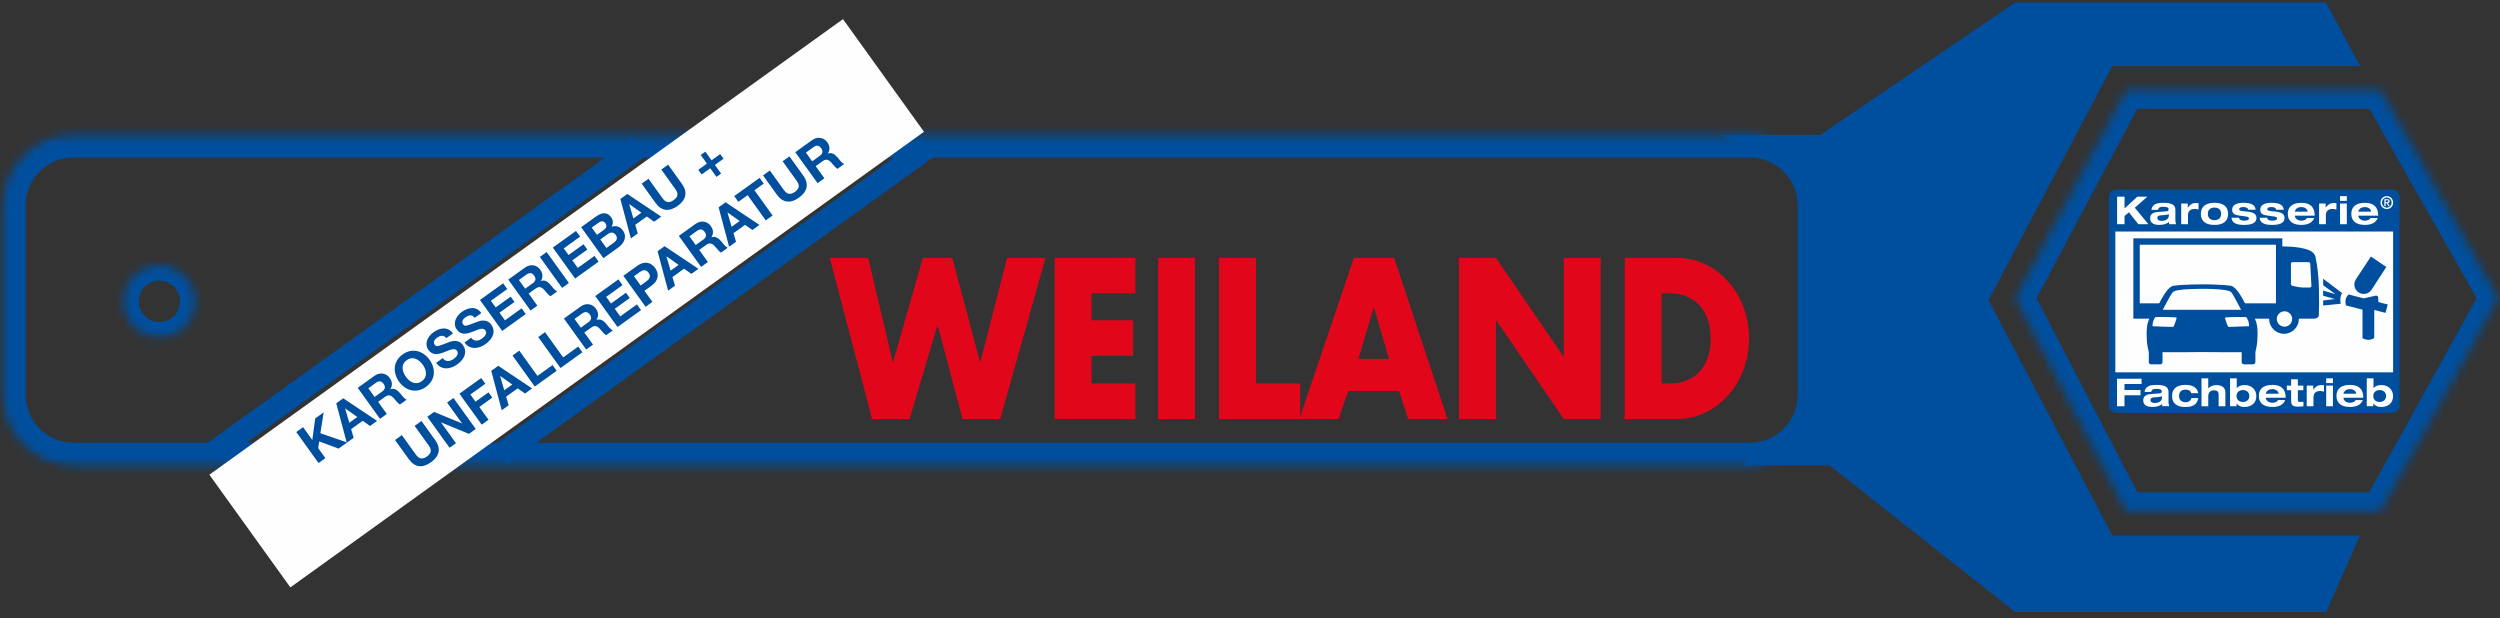 <svg xmlns="http://www.w3.org/2000/svg" xmlns:xlink="http://www.w3.org/1999/xlink" width="287" height="71" viewBox="0 0 287 71">
  <rect x="0" y="0" width="287" height="71" fill="#333333" stroke="none"/>
  <defs>
    <path id="brand-a" d="M105.085,0.517 L8.861,0.517 C4.396,0.517 0.774,4.137 0.774,8.604 L0.774,30.362 C0.774,34.826 4.396,38.449 8.861,38.449 L201.313,38.449 C205.777,38.449 209.4,34.826 209.4,30.362 L209.4,8.604 C209.4,4.137 205.777,0.517 201.313,0.517 L105.085,0.517 Z"/>
    <polygon id="brand-c" points="13.054 .491 .347 24.398 13.054 48.86 42.272 48.86 55.801 24.398 42.272 .491"/>
    <path id="brand-e" d="M0.463,4.185 C0.463,6.454 2.304,8.295 4.575,8.295 C6.845,8.295 8.686,6.454 8.686,4.185 C8.686,1.916 6.845,0.072 4.575,0.072 C2.304,0.072 0.463,1.916 0.463,4.185 Z"/>
    <polygon id="brand-g" points="0 70.714 292.996 70.714 292.996 .741 0 .741"/>
  </defs>
  <g fill="none" fill-rule="evenodd" transform="translate(-3 -1)">
    <g transform="translate(2.571 15.974)">
      <mask id="brand-b" fill="#fff">
        <use xlink:href="#brand-a"/>
      </mask>
      <path stroke="#004F9E" stroke-width="5.204" d="M105.087,0.517 L201.312,0.517 C205.777,0.517 209.399,4.137 209.399,8.604 L209.399,30.361 C209.399,34.827 205.777,38.448 201.312,38.448 L8.861,38.448 C4.395,38.448 0.774,34.827 0.774,30.361 L0.774,8.604 C0.774,4.137 4.395,0.517 8.861,0.517 L105.087,0.517 Z" mask="url(#brand-b)"/>
    </g>
    <g transform="translate(234 10.83)">
      <mask id="brand-d" fill="#fff">
        <use xlink:href="#brand-c"/>
      </mask>
      <polygon stroke="#004F9E" stroke-width="4.337" points=".349 24.397 13.054 .491 42.269 .491 55.802 24.397 42.269 48.859 13.054 48.859" mask="url(#brand-d)"/>
    </g>
    <polygon fill="#004F9E" points="234.347 1.286 211.97 16.491 200.616 16.491 208.81 20.521 210.094 23.17 210.233 48.261 202.986 54.422 213.022 54.422 234.346 71.26 270.033 71.26 273.935 62.479 245.499 62.479 231.282 35.456 245.499 8.587 273.935 8.587 270.032 1.286"/>
    <polygon fill="#E2061B" points="105.491 42.552 105.535 42.552 108.946 30.603 112.314 30.603 115.511 42.552 115.553 42.552 118.619 30.603 123.024 30.603 117.82 49.103 113.502 49.103 110.652 38.382 110.608 38.382 107.413 49.103 103.116 49.103 98.258 30.603 102.662 30.603"/>
    <polygon fill="#E2061B" points="128.31 34.676 128.31 37.767 133.082 37.767 133.082 41.84 128.31 41.84 128.31 45.03 133.341 45.03 133.341 49.103 124.077 49.103 124.077 30.603 133.341 30.603 133.341 34.676"/>
    <polygon fill="#E2061B" points="135.951 49.104 140.184 49.104 140.184 30.604 135.951 30.604"/>
    <polygon fill="#E2061B" points="147.179 45.031 152.252 45.031 152.252 49.104 142.946 49.104 142.946 30.603 147.179 30.603"/>
    <path fill="#E2061B" d="M157.778,45.89 L156.656,49.104 L152.164,49.104 L158.426,30.604 L163.047,30.604 L169.178,49.104 L164.665,49.104 L163.607,45.89 L157.778,45.89 Z M160.737,36.32 L160.693,36.32 L158.943,42.209 L162.464,42.209 L160.737,36.32 Z"/>
    <polygon fill="#E2061B" points="170.494 30.603 174.726 30.603 182.477 41.914 182.52 41.914 182.52 30.603 186.753 30.603 186.753 49.103 182.52 49.103 174.767 37.767 174.726 37.767 174.726 49.103 170.494 49.103"/>
    <g transform="translate(16.714 31.402)">
      <mask id="brand-f" fill="#fff">
        <use xlink:href="#brand-e"/>
      </mask>
      <path stroke="#004F9E" stroke-width="3.469" d="M8.687,4.184 C8.687,6.456 6.845,8.296 4.575,8.296 C2.305,8.296 0.464,6.456 0.464,4.184 C0.464,1.915 2.305,0.073 4.575,0.073 C6.845,0.073 8.687,1.915 8.687,4.184 Z" mask="url(#brand-f)"/>
    </g>
    <polygon fill="#FEFEFE" points="27.036 55.497 99.774 3.196 109.072 16.128 36.334 68.43"/>
    <path stroke="#004F9E" stroke-width="2.602" d="M76.279,17.946 L27.631,52.859 M60.452,53.186 L109.602,17.844"/>
    <polygon fill="#004F9E" points="37.011 50.599 37.793 50.038 38.852 51.511 39.183 49.039 40.158 48.337 39.779 50.738 42.851 51.795 41.868 52.501 39.648 51.672 39.526 52.447 40.35 53.593 39.568 54.156"/>
    <path fill="#004F9E" d="M41.602,47.299 L42.403,46.723 L46.291,49.32 L45.478,49.903 L44.64,49.307 L43.311,50.263 L43.601,51.255 L42.809,51.826 L41.602,47.299 Z M43.096,49.532 L44.018,48.871 L42.631,47.889 L42.62,47.896 L43.096,49.532 Z"/>
    <polygon fill="#004F9E" points="58.099 35.436 60.758 33.524 61.231 34.181 59.354 35.531 59.902 36.293 61.625 35.054 62.062 35.662 60.338 36.9 60.965 37.772 62.882 36.394 63.355 37.051 60.656 38.992"/>
    <polygon fill="#004F9E" points="64.971 30.495 65.753 29.933 68.31 33.488 67.528 34.051"/>
    <polygon fill="#004F9E" points="66.464 29.42 69.123 27.509 69.596 28.166 67.719 29.515 68.267 30.278 69.99 29.038 70.427 29.647 68.704 30.885 69.33 31.756 71.247 30.378 71.72 31.035 69.022 32.977"/>
    <polygon fill="#004F9E" points="84.687 19.4 85.679 18.688 86.062 19.22 85.07 19.934 85.783 20.924 85.25 21.307 84.537 20.317 83.546 21.029 83.164 20.496 84.154 19.783 83.441 18.792 83.974 18.409"/>
    <polygon fill="#004F9E" points="52.054 48.848 52.831 48.289 56.029 49.608 56.04 49.6 54.325 47.215 55.056 46.689 57.614 50.244 56.832 50.807 53.641 49.489 53.63 49.497 55.343 51.877 54.611 52.404"/>
    <polygon fill="#004F9E" points="55.743 46.195 58.242 44.398 58.716 45.055 56.998 46.29 57.589 47.112 59.078 46.041 59.514 46.649 58.025 47.72 59.082 49.188 58.3 49.751"/>
    <path fill="#004F9E" d="M59.394,43.571 L60.195,42.993 L64.081,45.593 L63.27,46.176 L62.432,45.579 L61.102,46.536 L61.393,47.527 L60.6,48.096 L59.394,43.571 Z M60.886,45.804 L61.808,45.143 L60.422,44.161 L60.412,44.167 L60.886,45.804 Z"/>
    <polygon fill="#004F9E" points="61.833 41.815 62.615 41.254 64.699 44.152 66.433 42.907 66.905 43.563 64.391 45.373"/>
    <polygon fill="#004F9E" points="64.786 39.692 65.568 39.13 67.652 42.028 69.385 40.784 69.857 41.439 67.344 43.25"/>
    <polygon fill="#004F9E" points="71.334 34.984 73.993 33.073 74.466 33.73 72.589 35.08 73.137 35.842 74.86 34.603 75.297 35.211 73.574 36.449 74.2 37.321 76.117 35.942 76.59 36.599 73.891 38.541"/>
    <path fill="#004F9E" d="M78.49 29.839L79.292 29.263 83.179 31.862 82.366 32.445 81.529 31.847 80.198 32.804 80.489 33.797 79.697 34.366 78.49 29.839zM79.984 32.074L80.904 31.412 79.518 30.429 79.508 30.436 79.984 32.074zM85.496 24.801L86.297 24.224 90.185 26.823 89.372 27.407 88.534 26.809 87.205 27.766 87.495 28.757 86.703 29.328 85.496 24.801zM86.99 27.036L87.912 26.373 86.524 25.391 86.514 25.398 86.99 27.036z"/>
    <polygon fill="#004F9E" points="88.827 23.404 87.761 24.17 87.288 23.513 90.201 21.417 90.674 22.075 89.609 22.842 91.693 25.74 90.911 26.302"/>
    <polygon fill="#FEFEFE" points="245.552 43.942 278.073 43.942 278.073 27.464 245.552 27.464"/>
    <g transform="translate(0 .545)">
      <path fill="#004F9E" d="M44.067 44.98L45.985 43.602C46.621 43.143 47.344 43.296 47.731 43.835 48.032 44.253 48.088 44.689 47.809 45.131L47.816 45.141C48.271 44.965 48.649 45.259 48.932 45.6 49.108 45.814 49.404 46.235 49.687 46.334L48.905 46.896C48.649 46.741 48.412 46.39 48.168 46.132 47.844 45.799 47.582 45.74 47.188 46.023L46.407 46.585 47.406 47.974 46.624 48.537 44.067 44.98zM46.006 46.027L46.862 45.411C47.21 45.16 47.293 44.875 47.035 44.516 46.787 44.173 46.49 44.159 46.142 44.41L45.286 45.025 46.006 46.027zM49.22 41.147C50.32 40.355 51.558 40.711 52.318 41.767 53.055 42.794 52.998 44.081 51.898 44.871 50.797 45.664 49.559 45.307 48.821 44.282 48.063 43.226 48.119 41.939 49.22 41.147M51.426 44.215C52.128 43.71 51.962 42.923 51.537 42.33 51.088 41.708 50.395 41.3 49.693 41.804 48.99 42.308 49.157 43.098 49.604 43.72 50.03 44.313 50.724 44.719 51.426 44.215M53.827 41.567C54.168 42.04 54.668 41.959 55.087 41.658 55.361 41.461 55.721 41.081 55.46 40.717 55.185 40.334 54.605 40.652 53.983 40.889 53.354 41.128 52.674 41.308 52.194 40.641 51.671 39.913 52.108 39.071 52.751 38.608 53.493 38.075 54.407 37.909 54.998 38.73L54.241 39.274C53.909 38.863 53.526 38.971 53.152 39.241 52.904 39.421 52.689 39.732 52.905 40.031 53.102 40.305 53.296 40.218 54.353 39.806 54.658 39.684 55.573 39.277 56.153 40.083 56.622 40.736 56.46 41.592 55.493 42.288 54.706 42.854 53.691 42.995 53.07 42.11L53.827 41.567zM57.083 39.225C57.424 39.698 57.926 39.617 58.343 39.315 58.617 39.12 58.979 38.739 58.716 38.376 58.441 37.992 57.861 38.311 57.238 38.547 56.61 38.788 55.93 38.967 55.451 38.298 54.927 37.572 55.364 36.729 56.007 36.267 56.749 35.734 57.663 35.567 58.255 36.389L57.499 36.933C57.166 36.522 56.783 36.632 56.408 36.899 56.16 37.079 55.947 37.392 56.162 37.69 56.358 37.964 56.552 37.876 57.608 37.465 57.914 37.344 58.829 36.935 59.409 37.741 59.879 38.394 59.717 39.251 58.75 39.946 57.963 40.512 56.947 40.652 56.326 39.77L57.083 39.225z"/>
      <path fill="#E2061B" d="M189.513,30.058 L195.516,30.058 C200.048,30.058 203.786,34.107 203.786,39.309 C203.786,44.509 200.029,48.558 195.516,48.558 L189.513,48.558 L189.513,30.058 Z M193.746,44.485 L194.693,44.485 C197.221,44.485 199.381,42.915 199.381,39.309 C199.381,35.995 197.459,34.131 194.737,34.131 L193.746,34.131 L193.746,44.485 Z"/>
      <path fill="#004F9E" d="M52.972 50.997C53.662 51.959 53.432 52.834 52.481 53.519 51.524 54.206 50.633 54.145 49.939 53.176L48.35 50.968 49.13 50.404 50.721 52.616C51 53.004 51.375 53.317 52.008 52.861 52.566 52.46 52.57 52.087 52.19 51.559L50.6 49.349 51.382 48.785 52.972 50.997zM61.35 32.553L63.267 31.174C63.905 30.715 64.628 30.868 65.013 31.407 65.314 31.825 65.372 32.261 65.092 32.703L65.1 32.713C65.555 32.537 65.933 32.832 66.216 33.172 66.392 33.386 66.687 33.808 66.97 33.907L66.189 34.468C65.933 34.313 65.695 33.962 65.451 33.706 65.128 33.372 64.866 33.313 64.472 33.595L63.69 34.157 64.689 35.546 63.908 36.109 61.35 32.553zM63.289 33.599L64.146 32.983C64.494 32.733 64.576 32.447 64.318 32.089 64.071 31.745 63.774 31.731 63.426 31.982L62.569 32.598 63.289 33.599zM74.218 23.3L75.02 22.724 78.907 25.323 78.094 25.907 77.256 25.309 75.926 26.265 76.217 27.258 75.425 27.827 74.218 23.3zM75.712 25.535L76.633 24.873 75.246 23.89 75.236 23.898 75.712 25.535zM81.29 21.57C81.981 22.53 81.749 23.407 80.799 24.091 79.843 24.779 78.952 24.717 78.257 23.75L76.667 21.539 77.449 20.977 79.039 23.188C79.318 23.577 79.693 23.889 80.326 23.434 80.884 23.033 80.888 22.66 80.509 22.132L78.918 19.92 79.7 19.358 81.29 21.57zM69.716 26.537L71.389 25.334C72.067 24.847 72.682 24.737 73.159 25.399 73.41 25.748 73.41 26.117 73.21 26.488 73.732 26.302 74.192 26.478 74.509 26.922 75.029 27.643 74.639 28.393 73.996 28.854L72.274 30.094 69.716 26.537zM71.533 27.414L72.325 26.845C72.599 26.648 72.713 26.377 72.499 26.078 72.256 25.739 71.946 25.856 71.667 26.056L70.935 26.582 71.533 27.414zM72.618 28.924L73.454 28.322C73.764 28.099 73.96 27.806 73.696 27.439 73.435 27.075 73.102 27.095 72.769 27.334L71.916 27.948 72.618 28.924zM67.738 37.024L69.657 35.646C70.293 35.187 71.016 35.34 71.401 35.878 71.702 36.298 71.76 36.732 71.48 37.174L71.487 37.183C71.943 37.007 72.321 37.304 72.603 37.644 72.78 37.857 73.075 38.28 73.358 38.379L72.576 38.94C72.321 38.784 72.084 38.434 71.84 38.177 71.516 37.844 71.253 37.785 70.86 38.068L70.078 38.629 71.077 40.017 70.296 40.582 67.738 37.024zM69.677 38.071L70.533 37.455C70.882 37.204 70.964 36.919 70.706 36.56 70.459 36.215 70.162 36.202 69.813 36.453L68.957 37.069 69.677 38.071zM74.56 32.119L76.164 30.966C77.051 30.328 77.799 30.644 78.214 31.222 78.63 31.8 78.69 32.609 77.804 33.247L76.983 33.838 77.899 35.112 77.118 35.675 74.56 32.119zM76.546 33.23L77.154 32.793C77.518 32.532 77.784 32.219 77.457 31.767 77.131 31.313 76.751 31.466 76.387 31.727L75.779 32.164 76.546 33.23zM80.929 27.539L82.846 26.161C83.484 25.702 84.207 25.855 84.592 26.394 84.893 26.812 84.95 27.247 84.671 27.69L84.678 27.699C85.134 27.523 85.512 27.818 85.794 28.159 85.971 28.372 86.266 28.794 86.548 28.893L85.767 29.455C85.512 29.299 85.275 28.948 85.031 28.693 84.707 28.358 84.444 28.299 84.05 28.582L83.268 29.144 84.268 30.532 83.487 31.096 80.929 27.539zM82.868 28.586L83.724 27.97C84.073 27.719 84.155 27.434 83.897 27.075 83.65 26.732 83.353 26.718 83.004 26.968L82.148 27.584 82.868 28.586zM95.218 20.62C95.908 21.581 95.677 22.457 94.727 23.141 93.77 23.829 92.879 23.767 92.185 22.8L90.594 20.59 91.376 20.027 92.965 22.238C93.246 22.627 93.621 22.939 94.254 22.484 94.812 22.083 94.815 21.71 94.435 21.182L92.844 18.97 93.627 18.408 95.218 20.62zM94.299 17.926L96.217 16.548C96.853 16.089 97.576 16.242 97.963 16.78 98.264 17.198 98.32 17.634 98.04 18.076L98.048 18.085C98.503 17.909 98.881 18.205 99.164 18.546 99.34 18.759 99.636 19.181 99.919 19.28L99.137 19.842C98.881 19.686 98.644 19.335 98.4 19.079 98.076 18.745 97.814 18.686 97.421 18.969L96.639 19.531 97.638 20.919 96.856 21.482 94.299 17.926zM96.238 18.973L97.094 18.357C97.442 18.106 97.525 17.821 97.266 17.462 97.019 17.119 96.722 17.104 96.374 17.355L95.518 17.971 96.238 18.973zM275.647 34.415C275.979 34.347 276.005 34.511 276.012 34.619L276.041 35.13 277.113 35.409 276.852 36.374 275.568 36.037 275.561 39.261C275.1 39.558 274.666 39.508 274.214 39.292L274.214 36.002 272.301 35.511C272.209 34.927 272.259 34.639 272.621 34.257L274.356 34.709 275.647 34.415zM271.874 34.098C271.623 34.536 271.656 34.844 271.707 35.328L269.697 35.525 269.697 34.953 271.035 34.783 269.697 34.404 269.697 33.809 271.123 34.232 269.697 33.197 269.697 32.451 271.874 34.098zM275.179 29.901L276.949 31.103 275.265 33.707C274.941 34.208 274.272 34.35 273.771 34.026 273.271 33.7 273.127 33.029 273.452 32.529L275.179 29.901z"/>
      <mask id="brand-h" fill="#fff">
        <use xlink:href="#brand-g"/>
      </mask>
      <path fill="#004F9E" d="M245.84,43.195 L277.728,43.195 L277.728,27.033 L245.84,27.033 L245.84,43.195 Z M278.468,23.046 C278.468,22.594 278.097,22.222 277.644,22.222 L245.931,22.222 C245.476,22.222 245.105,22.594 245.105,23.046 L245.105,47.056 C245.105,47.496 245.476,47.856 245.931,47.856 L277.644,47.856 C278.097,47.856 278.468,47.496 278.468,47.056 L278.468,23.046 Z" mask="url(#brand-h)"/>
      <path fill="#004F9E" d="M269.217,33.566 C269.189,32.293 269.044,31.038 268.832,30.011 C268.746,29.601 268.499,29.326 267.924,29.117 C266.802,28.712 265.011,28.75 265.011,28.75 L265.011,27.816 L247.908,27.816 L247.908,37.041 L263.499,37.041 C263.497,37.049 263.496,37.058 263.496,37.066 C263.496,38.009 264.26,38.774 265.202,38.774 C266.145,38.774 266.911,38.009 266.911,37.066 C266.911,37.058 266.908,37.049 266.908,37.041 C266.908,37.041 268.329,37.05 268.645,37.04 C268.976,37.028 269.19,36.874 269.203,36.644 C269.228,36.113 269.246,34.839 269.217,33.566" mask="url(#brand-h)"/>
      <path fill="#FEFEFE" d="M264.376 37.074C264.376 36.587 264.772 36.192 265.259 36.192 265.746 36.192 266.141 36.587 266.141 37.074 266.141 37.561 265.746 37.957 265.259 37.957 264.772 37.957 264.376 37.561 264.376 37.074zM248.644 35.281L264.279 35.281 264.279 28.547 248.644 28.547 248.644 35.281zM268.35 33.273C268.355 33.378 268.271 33.462 268.168 33.462L267.351 33.462C267.248 33.462 267.077 33.446 266.973 33.427L266.185 33.274C266.082 33.254 265.998 33.153 265.998 33.048L265.998 30.74C265.998 30.636 266.083 30.55 266.188 30.55L268.022 30.55C268.126 30.55 268.216 30.636 268.22 30.74L268.35 33.273z" mask="url(#brand-h)"/>
      <path fill="#004F9E" d="M255.804,33.098 C256.367,33.084 256.863,33.112 257.108,33.119 C257.351,33.123 258.238,33.166 258.392,33.182 C258.546,33.2 259.025,33.246 259.164,33.277 C259.301,33.307 259.512,33.476 259.651,33.609 C259.792,33.742 260.07,34.138 260.199,34.335 C260.327,34.532 260.631,35.1 260.74,35.302 C260.849,35.503 261.015,35.782 261.092,35.888 C261.167,35.995 261.257,36.034 261.351,36.085 C261.443,36.136 261.529,36.256 261.563,36.32 C261.596,36.382 261.736,36.712 261.865,37.035 C261.991,37.357 262.068,37.587 262.099,37.78 C262.131,37.974 262.154,38.254 262.167,38.487 C262.182,38.718 262.154,39.248 262.132,39.668 C262.112,40.089 261.918,40.888 261.918,40.888 L261.918,42.015 C261.918,42.16 261.806,42.277 261.666,42.277 L260.593,42.277 C260.457,42.277 260.344,42.16 260.344,42.015 L260.344,40.885 C260.152,40.881 259.88,40.879 259.722,40.888 C259.466,40.904 256.757,40.872 255.8,40.872 C255.8,40.872 252.136,40.904 251.879,40.888 C251.722,40.879 251.447,40.881 251.258,40.885 L251.258,42.015 C251.258,42.16 251.146,42.277 251.008,42.277 L249.935,42.277 C249.795,42.277 249.684,42.16 249.684,42.015 L249.684,40.888 C249.684,40.888 249.49,40.089 249.468,39.668 C249.446,39.248 249.419,38.718 249.433,38.487 C249.446,38.254 249.471,37.974 249.501,37.78 C249.532,37.587 249.608,37.357 249.737,37.035 C249.864,36.712 250.004,36.382 250.039,36.32 C250.07,36.256 250.158,36.136 250.251,36.085 C250.344,36.034 250.434,35.995 250.509,35.888 C250.583,35.782 250.749,35.503 250.862,35.302 C250.97,35.1 251.273,34.532 251.402,34.335 C251.529,34.138 251.809,33.742 251.951,33.609 C252.088,33.476 252.298,33.307 252.437,33.277 C252.574,33.246 253.053,33.2 253.207,33.182 C253.364,33.166 254.248,33.123 254.493,33.119 C254.738,33.112 255.804,33.098 255.804,33.098" mask="url(#brand-h)"/>
      <path fill="#FEFEFE" d="M246.031 43.936L248.851 43.936 248.851 44.538 246.891 44.538 246.891 45.227 248.731 45.227 248.731 45.828 246.891 45.828 246.891 47.091 246.031 47.091 246.031 43.936zM251.288 36.022C251.288 36.022 252.185 34.274 252.423 34.006 252.657 33.74 253.747 33.689 253.994 33.666 254.417 33.627 255.783 33.612 255.783 33.612 256.414 33.609 257.149 33.627 257.574 33.666 257.819 33.689 258.911 33.74 259.146 34.006 259.383 34.274 260.279 36.022 260.279 36.022L251.288 36.022zM248.37 23.029L249.524 23.029 248.075 24.3 249.634 26.191 248.475 26.191 247.4 24.822 246.899 25.252 246.899 26.191 246.043 26.191 246.043 23.029 246.899 23.029 246.899 24.389 248.37 23.029zM274.704 47.089L275.452 47.089 275.452 46.792 275.461 46.792C275.758 47.11 276.02 47.177 276.347 47.177 277.118 47.177 277.724 46.762 277.724 45.93 277.724 45.163 277.151 44.658 276.402 44.658 275.962 44.658 275.639 44.801 275.487 45.012L275.478 45.012 275.478 43.884 274.704 43.884 274.704 47.089zM275.452 45.918C275.452 45.468 275.794 45.233 276.184 45.233 276.577 45.233 276.92 45.468 276.92 45.918 276.92 46.368 276.577 46.603 276.184 46.603 275.794 46.603 275.452 46.368 275.452 45.918zM273.43 46.384C273.318 46.584 273.099 46.69 272.787 46.69 272.257 46.69 272.029 46.348 272.029 46.125L272.029 46.116 274.303 46.116 274.303 46.045C274.303 45.156 273.809 44.639 272.787 44.639 271.852 44.639 271.227 45.019 271.227 45.908 271.227 46.796 271.852 47.177 272.787 47.177 273.495 47.177 274.034 46.942 274.259 46.384L273.43 46.384zM272.029 45.656L272.029 45.648C272.029 45.59 272.158 45.125 272.767 45.125 273.337 45.125 273.5 45.522 273.5 45.648L273.5 45.656 272.029 45.656zM270.047 44.429L270.822 44.429 270.822 43.884 270.047 43.884 270.047 44.429zM270.047 47.092L270.822 47.092 270.822 44.725 270.047 44.725 270.047 47.092zM267.812 44.725L268.559 44.725 268.559 45.187 268.568 45.187C268.851 44.824 269.072 44.662 269.515 44.662 269.602 44.662 269.709 44.666 269.796 44.68L269.796 45.413C269.655 45.373 269.515 45.342 269.368 45.341 268.837 45.341 268.586 45.61 268.586 46.071L268.586 47.091 267.812 47.091 267.812 44.725zM266.021 43.991L266.795 43.991 266.795 44.725 267.423 44.725 267.423 45.247 266.795 45.247 266.795 46.349C266.795 46.534 266.852 46.597 267.056 46.597 267.191 46.597 267.311 46.587 267.434 46.578L267.434 47.097C267.29 47.115 266.998 47.141 266.826 47.141 266.091 47.141 266.021 46.868 266.021 46.441L266.021 45.247 265.53 45.247 265.53 44.725 266.021 44.725 266.021 43.991zM264.517 46.384C264.406 46.584 264.188 46.69 263.875 46.69 263.346 46.69 263.117 46.348 263.117 46.125L263.117 46.116 265.39 46.116 265.39 46.045C265.39 45.156 264.896 44.639 263.875 44.639 262.94 44.639 262.315 45.019 262.315 45.908 262.315 46.796 262.94 47.177 263.875 47.177 264.584 47.177 265.123 46.942 265.345 46.384L264.517 46.384zM263.117 45.656L263.117 45.648C263.117 45.59 263.245 45.125 263.858 45.125 264.426 45.125 264.588 45.522 264.588 45.648L264.588 45.656 263.117 45.656zM259.008 47.089L259.753 47.089 259.753 46.792 259.764 46.792C260.06 47.11 260.322 47.177 260.65 47.177 261.422 47.177 262.027 46.762 262.027 45.93 262.027 45.163 261.452 44.658 260.704 44.658 260.263 44.658 259.94 44.801 259.789 45.012L259.781 45.012 259.781 43.884 259.008 43.884 259.008 47.089zM259.753 45.918C259.753 45.468 260.096 45.233 260.486 45.233 260.88 45.233 261.222 45.468 261.222 45.918 261.222 46.368 260.88 46.603 260.486 46.603 260.096 46.603 259.753 46.368 259.753 45.918zM255.732 43.884L256.507 43.884 256.507 45.067 256.516 45.067C256.63 44.869 257.002 44.662 257.459 44.662 257.861 44.662 258.473 44.816 258.473 45.513L258.473 47.091 257.698 47.091 257.698 45.748C257.698 45.422 257.524 45.261 257.174 45.261 256.812 45.261 256.507 45.442 256.507 45.948L256.507 47.091 255.732 47.091 255.732 43.884zM254.559 45.598C254.465 45.284 254.229 45.183 253.914 45.183 253.433 45.183 253.155 45.444 253.155 45.908 253.155 46.371 253.433 46.633 253.914 46.633 254.258 46.633 254.521 46.447 254.559 46.15L255.364 46.15C255.223 46.988 254.621 47.178 253.848 47.178 252.955 47.178 252.352 46.799 252.352 45.908 252.352 45.016 252.976 44.639 253.914 44.639 254.516 44.639 255.218 44.818 255.364 45.598L254.559 45.598zM249.944 45.448C250.053 45.124 250.225 45.098 250.557 45.098 251.008 45.098 251.166 45.189 251.166 45.378 251.166 45.565 251.088 45.603 250.849 45.622L250.023 45.68C249.549 45.71 249.041 45.833 249.041 46.408 249.041 46.96 249.474 47.177 250.094 47.177 250.442 47.177 250.937 47.101 251.202 46.837 251.206 46.922 251.228 47.006 251.255 47.089L252.033 47.089C251.981 46.972 251.944 46.821 251.944 46.611L251.944 45.439C251.944 45 251.706 44.639 250.593 44.639 249.956 44.639 249.285 44.722 249.193 45.448L249.944 45.448zM251.193 46.13C251.193 46.528 250.756 46.718 250.363 46.718 250.071 46.718 249.871 46.6 249.871 46.386 249.871 46.175 250.009 46.099 250.284 46.078L250.734 46.038C250.888 46.024 251.047 46.007 251.193 45.936L251.193 46.13zM250.135 37.907C250.088 37.842 250.12 37.738 250.125 37.662 250.135 37.553 250.15 37.442 250.188 37.338 250.234 37.206 250.291 37.08 250.357 36.959 250.413 36.852 250.532 36.847 250.644 36.847 250.746 36.847 252.889 36.828 252.879 36.938 252.869 37.048 252.573 37.981 252.47 37.986 252.363 37.99 250.144 37.921 250.135 37.907zM276.456 23.711C276.456 23.37 276.7 23.13 277.007 23.13 277.307 23.13 277.555 23.37 277.555 23.711 277.555 24.052 277.307 24.292 277.007 24.292 276.7 24.292 276.456 24.052 276.456 23.711zM276.281 23.711C276.281 24.153 276.626 24.454 277.007 24.454 277.387 24.454 277.729 24.153 277.729 23.711 277.729 23.267 277.387 22.968 277.007 22.968 276.626 22.968 276.281 23.267 276.281 23.711zM276.725 24.126L276.874 24.126 276.874 23.779 276.983 23.779 277.185 24.126 277.349 24.126 277.13 23.774C277.243 23.762 277.333 23.702 277.333 23.557 277.333 23.388 277.226 23.32 277.031 23.32L276.725 23.32 276.725 24.126zM276.874 23.435L277.014 23.435C277.094 23.435 277.183 23.45 277.183 23.544 277.183 23.654 277.108 23.665 277.013 23.665L276.874 23.665 276.874 23.435zM275.136 25.48C275.025 25.682 274.807 25.787 274.494 25.787 273.966 25.787 273.737 25.445 273.737 25.22L273.737 25.211 276.013 25.211 276.013 25.141C276.013 24.256 275.516 23.738 274.494 23.738 273.561 23.738 272.93 24.12 272.93 25.004 272.93 25.894 273.561 26.275 274.494 26.275 275.201 26.275 275.741 26.041 275.969 25.48L275.136 25.48zM273.737 24.752L273.737 24.743C273.737 24.686 273.864 24.227 274.479 24.227 275.045 24.227 275.207 24.619 275.207 24.743L275.207 24.752 273.737 24.752zM271.637 23.518L272.416 23.518 272.416 22.972 271.637 22.972 271.637 23.518zM271.637 26.191L272.416 26.191 272.416 23.823 271.637 23.823 271.637 26.191zM269.231 23.823L269.984 23.823 269.984 24.284 269.992 24.284C270.276 23.923 270.496 23.759 270.939 23.759 271.027 23.759 271.133 23.764 271.221 23.78L271.221 24.509C271.079 24.471 270.939 24.439 270.793 24.439 270.26 24.439 270.01 24.709 270.01 25.169L270.01 26.19 269.231 26.19 269.231 23.823zM267.844 25.48C267.734 25.682 267.515 25.787 267.203 25.787 266.673 25.787 266.447 25.445 266.447 25.22L266.447 25.211 268.72 25.211 268.72 25.141C268.72 24.256 268.225 23.738 267.203 23.738 266.269 23.738 265.639 24.12 265.639 25.004 265.639 25.894 266.269 26.275 267.203 26.275 267.91 26.275 268.451 26.041 268.676 25.48L267.844 25.48zM266.447 24.752L266.447 24.743C266.447 24.686 266.573 24.227 267.186 24.227 267.752 24.227 267.915 24.619 267.915 24.743L267.915 24.752 266.447 24.752zM263.266 25.452C263.302 25.655 263.443 25.787 263.843 25.787 264.198 25.787 264.408 25.703 264.408 25.532 264.408 25.399 264.338 25.346 263.963 25.294L263.257 25.197C262.761 25.13 262.478 24.976 262.478 24.527 262.478 23.895 263.128 23.738 263.773 23.738 264.864 23.738 265.121 24.097 265.175 24.531L264.317 24.531C264.273 24.295 264.017 24.227 263.792 24.227 263.587 24.227 263.285 24.245 263.285 24.472 263.285 24.579 263.342 24.655 263.678 24.689L264.215 24.747C265.007 24.833 265.264 25.065 265.264 25.474 265.264 26.177 264.476 26.275 263.8 26.275 262.902 26.275 262.447 26.014 262.406 25.452L263.266 25.452zM260.04 25.452C260.076 25.655 260.218 25.787 260.619 25.787 260.974 25.787 261.179 25.703 261.179 25.532 261.179 25.399 261.114 25.346 260.738 25.294L260.031 25.197C259.536 25.13 259.251 24.976 259.251 24.527 259.251 23.895 259.905 23.738 260.549 23.738 261.64 23.738 261.897 24.097 261.948 24.531L261.091 24.531C261.047 24.295 260.791 24.227 260.566 24.227 260.363 24.227 260.058 24.245 260.058 24.472 260.058 24.579 260.117 24.655 260.452 24.689L260.99 24.747C261.782 24.833 262.038 25.065 262.038 25.474 262.038 26.177 261.251 26.275 260.575 26.275 259.678 26.275 259.221 26.014 259.181 25.452L260.04 25.452zM255.656 25.006C255.656 25.897 256.286 26.276 257.224 26.276 258.159 26.276 258.788 25.897 258.788 25.006 258.788 24.116 258.159 23.737 257.224 23.737 256.286 23.737 255.656 24.116 255.656 25.006zM256.463 25.006C256.463 24.544 256.742 24.283 257.224 24.283 257.705 24.283 257.983 24.544 257.983 25.006 257.983 25.469 257.705 25.731 257.224 25.731 256.742 25.731 256.463 25.469 256.463 25.006zM253.401 23.823L254.153 23.823 254.153 24.284 254.163 24.284C254.447 23.923 254.667 23.759 255.109 23.759 255.198 23.759 255.305 23.764 255.392 23.78L255.392 24.509C255.251 24.471 255.109 24.439 254.964 24.439 254.432 24.439 254.18 24.709 254.18 25.169L254.18 26.19 253.401 26.19 253.401 23.823zM250.732 24.545C250.842 24.224 251.014 24.198 251.346 24.198 251.796 24.198 251.954 24.29 251.954 24.476 251.954 24.665 251.876 24.705 251.637 24.723L250.81 24.781C250.339 24.81 249.833 24.934 249.833 25.506 249.833 26.057 250.266 26.275 250.882 26.275 251.232 26.275 251.724 26.201 251.989 25.934 251.992 26.024 252.015 26.108 252.042 26.19L252.82 26.19C252.768 26.073 252.732 25.924 252.732 25.714L252.732 24.539C252.732 24.099 252.492 23.737 251.38 23.737 250.746 23.737 250.075 23.822 249.982 24.545L250.732 24.545zM251.981 25.228C251.981 25.625 251.544 25.814 251.151 25.814 250.86 25.814 250.662 25.696 250.662 25.484 250.662 25.272 250.8 25.197 251.072 25.175L251.52 25.136C251.677 25.121 251.833 25.105 251.981 25.035L251.981 25.228zM261.17 37.907C261.217 37.842 261.186 37.738 261.179 37.661 261.169 37.552 261.154 37.441 261.118 37.337 261.071 37.206 261.012 37.079 260.947 36.958 260.893 36.852 260.773 36.847 260.661 36.847 260.56 36.847 258.415 36.828 258.425 36.937 258.436 37.048 258.73 37.98 258.836 37.985 258.941 37.989 261.16 37.919 261.17 37.907" mask="url(#brand-h)"/>
    </g>
  </g>
</svg>
